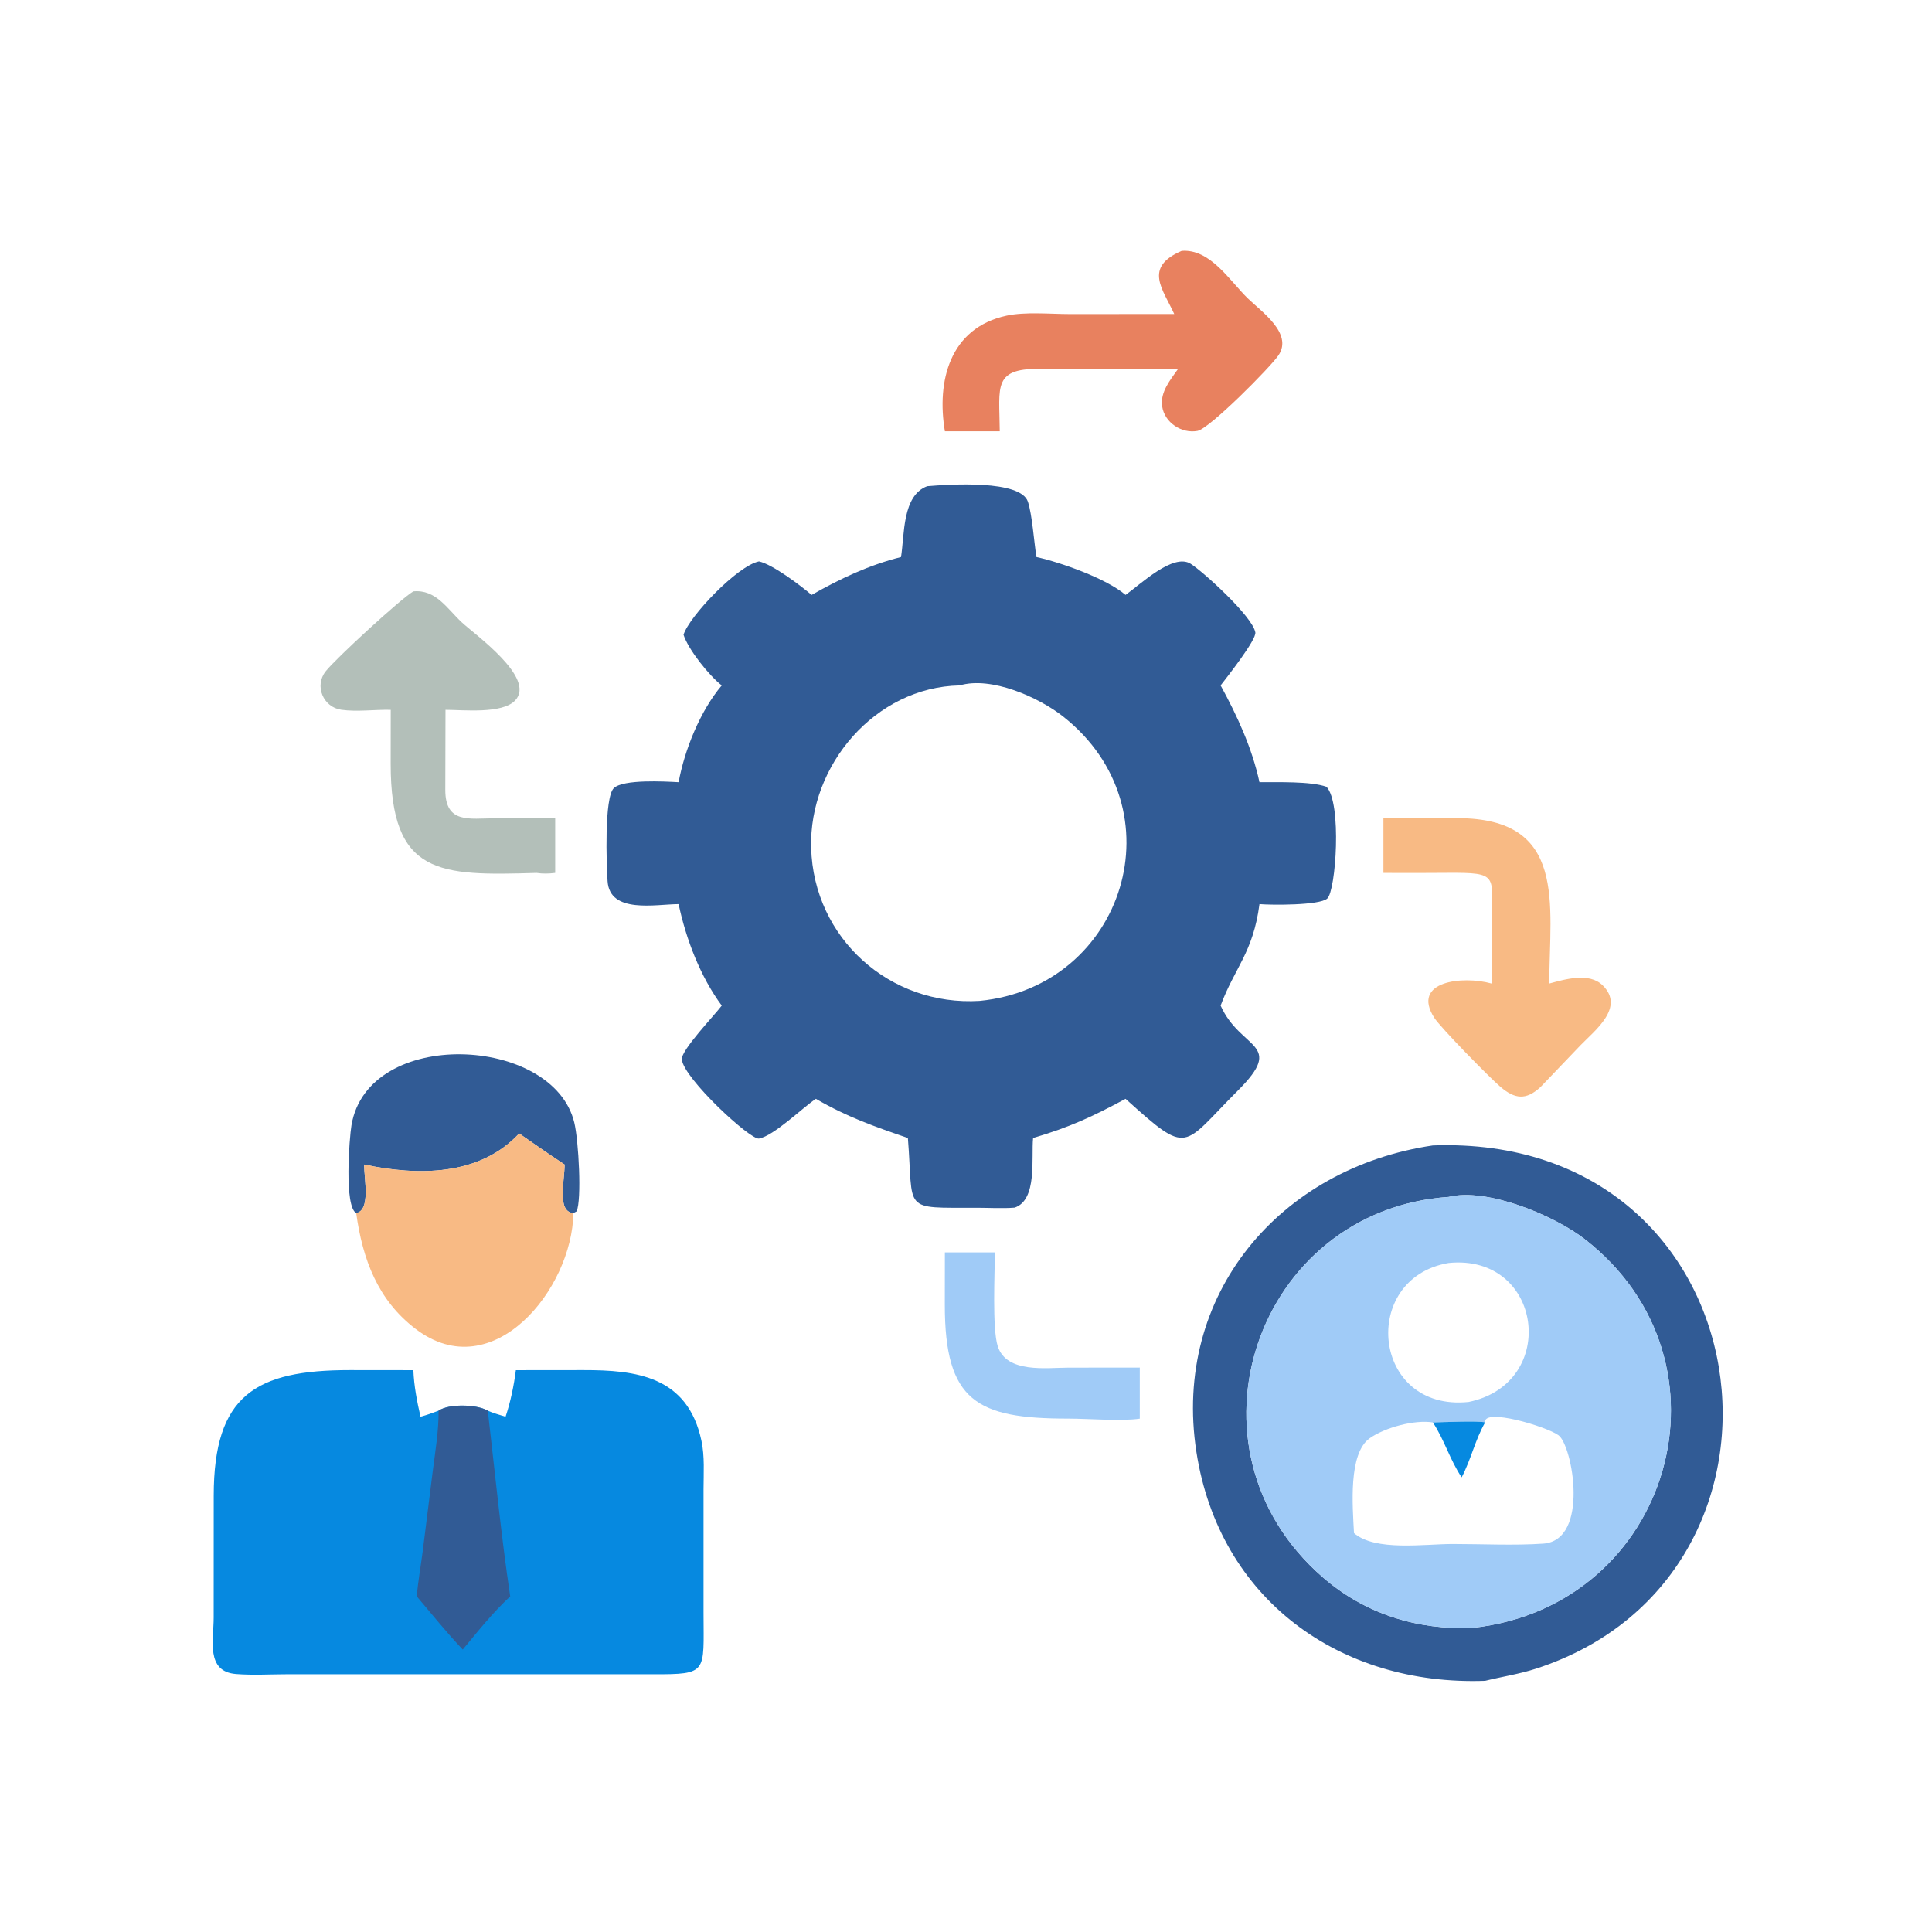 <svg xmlns="http://www.w3.org/2000/svg" xmlns:xlink="http://www.w3.org/1999/xlink" width="96" height="96"><path fill="#A0CBF7" transform="scale(0.188 0.188)" d="M249.735 331.016L262.948 331.016C262.936 336.452 262.214 351.143 263.705 355.809C266.018 363.054 276.661 361.48 282.379 361.476L301.251 361.457L301.251 374.961C296.363 375.679 287.539 374.944 282.204 374.944C258.213 374.944 249.713 370.399 249.718 344.842L249.735 331.016Z"></path><path fill="#315B95" transform="scale(0.188 0.188)" d="M94.143 320.62C90.928 318.845 92.331 300.774 92.895 297.407C97.254 271.42 146.188 273.622 151.782 296.676C152.956 301.514 153.777 317.197 152.397 320.172L151.551 320.62C147.13 320.293 149.219 312.212 149.228 307.793C145.172 305.126 141.191 302.368 137.218 299.581C126.71 310.904 110.408 310.809 96.241 307.793C96.255 311.746 98.02 319.848 94.143 320.62Z"></path><path fill="#F8BA84" transform="scale(0.188 0.188)" d="M365.645 216.264L385.247 216.245C414.328 216.249 409.52 238.993 409.485 259.951C413.677 258.815 420.026 256.927 423.604 260.44C429.54 266.267 421.555 272.317 417.713 276.287L407.183 287.294C403.297 290.897 400.347 290.465 396.572 287.259C393.714 284.832 380.711 271.571 379.059 268.965C372.936 259.302 386.577 257.82 394.228 259.951L394.252 243.623C394.37 231.334 396.212 230.618 382.637 230.692C376.974 230.723 371.309 230.767 365.645 230.715L365.645 216.264Z"></path><path fill="#E8815F" transform="scale(0.188 0.188)" d="M312.321 66.307C319.849 65.726 324.932 74.096 329.731 78.798C333.248 82.243 341.84 88.09 337.914 93.902C335.787 97.05 319.688 113.302 316.495 113.889C312.305 114.66 307.79 111.702 307.16 107.378C306.612 103.625 309.34 100.379 311.368 97.516C307.49 97.682 303.54 97.532 299.656 97.53L276 97.516C262.176 97.083 264.164 101.935 264.237 113.984L249.735 113.984C247.522 100.772 250.973 86.686 266.054 83.428C270.966 82.367 277.52 83 282.604 83.008L310.359 82.996C307.325 76.356 302.18 70.701 312.321 66.307Z"></path><path fill="#B3BFB9" transform="scale(0.188 0.188)" d="M109.255 156.301C115.17 155.742 118.119 160.789 122.001 164.44C125.434 167.669 141.763 179.177 136.164 185.123C132.749 188.75 122.489 187.618 117.747 187.611L117.695 208.772C117.693 217.818 124.125 216.291 130.753 216.281L146.741 216.264L146.741 230.715C145.129 230.923 143.42 230.967 141.813 230.715C116.073 231.482 103.262 231.45 103.258 201.881L103.273 187.611C99.038 187.514 94.363 188.182 90.193 187.592C85.46 186.921 83.022 181.305 86.072 177.437C88.777 174.005 106.015 158.169 109.255 156.301Z"></path><path fill="#F8BA84" transform="scale(0.188 0.188)" d="M96.241 307.793C110.408 310.809 126.71 310.904 137.218 299.581C141.191 302.368 145.172 305.126 149.228 307.793C149.219 312.212 147.13 320.293 151.551 320.62C151.246 340.749 130.248 366.645 109.949 351.32C99.826 343.677 95.822 332.784 94.143 320.62C98.02 319.848 96.255 311.746 96.241 307.793Z"></path><path fill="#0689E0" transform="scale(0.188 0.188)" d="M136.348 362.141L154.182 362.122C168.132 362.107 181.756 363.723 185.398 380.801C186.279 384.932 185.957 389.392 185.949 393.602L185.95 426.467C185.973 442.166 187.16 442.536 172.631 442.519L76.025 442.512C71.541 442.518 66.86 442.802 62.403 442.455C54.32 441.824 56.48 433.466 56.475 427.508L56.487 395.262C56.523 368.795 67.493 362.105 92.508 362.123L109.255 362.141C109.418 366.266 110.216 370.433 111.148 374.45C112.781 374.007 114.341 373.455 115.921 372.853C118.62 371.008 125.866 371.114 128.927 372.853C130.396 373.526 132.08 373.949 133.621 374.45C134.935 370.552 135.824 366.221 136.348 362.141Z"></path><path fill="#315B95" transform="scale(0.188 0.188)" d="M115.921 372.853C118.62 371.008 125.866 371.114 128.927 372.853C130.835 389.216 132.417 405.641 134.852 421.938C130.27 426.163 126.277 431.198 122.307 435.99C118.079 431.522 114.141 426.634 110.162 421.938C110.48 417.959 111.216 413.96 111.727 409.998L114.389 388.737C115.059 383.521 115.966 378.119 115.921 372.853Z"></path><path fill="#315B95" transform="scale(0.188 0.188)" d="M378.718 302.744C467.378 299.53 482.478 416.125 406.06 441.01C401.592 442.464 397.063 443.136 392.524 444.252C354.125 445.631 322.232 422.691 316.217 383.755C309.784 342.108 338.339 308.677 378.718 302.744ZM382.875 316.356C332.11 319.824 310.265 382.786 349.685 416.945C360.804 426.58 374.707 430.905 389.311 430.246C441.752 424.423 460.553 359.798 418.777 327.458C410.763 321.255 393.081 313.848 382.875 316.356Z"></path><path fill="#A0CBF7" transform="scale(0.188 0.188)" d="M382.875 316.356C393.081 313.848 410.763 321.255 418.777 327.458C460.553 359.798 441.752 424.423 389.311 430.246C374.707 430.905 360.804 426.58 349.685 416.945C310.265 382.786 332.11 319.824 382.875 316.356ZM392.524 375.958C390.955 375.47 381.067 375.906 378.718 375.958C373.847 375.175 366.007 377.318 362.024 380.138C356.322 384.176 357.496 398.062 357.87 405.2C363.44 410.088 376.556 408.082 383.928 408.084C391.605 408.085 400.319 408.517 407.886 407.99C420.191 407.132 415.633 382.045 411.917 379.346C408.689 377.001 391.955 372.032 392.524 375.958ZM382.875 333.816C359.253 337.828 362.55 373.198 388.161 370.551C412.23 365.597 407.733 331.283 382.875 333.816Z"></path><path fill="#0689E0" transform="scale(0.188 0.188)" d="M378.718 375.958C381.067 375.906 390.955 375.47 392.524 375.958C389.857 380.613 388.795 385.792 386.32 390.463C383.254 385.945 381.755 380.527 378.718 375.958Z"></path><path fill="#315B95" transform="scale(0.188 0.188)" d="M245.069 128.501C251.028 128.011 269.73 126.765 271.678 132.6C272.815 136.006 273.31 143.336 273.937 147.225C280.297 148.626 292.394 152.879 297.489 157.24C301.514 154.372 310.074 146.152 314.661 148.984C317.831 150.941 331.083 162.924 331.793 167.146C332.12 169.095 324.239 179.054 322.619 181.16C327.014 189.196 330.942 197.747 332.886 206.741C337.584 206.772 346.388 206.456 350.586 207.945C354.708 212.149 353.101 235.524 350.782 237.509C348.67 239.317 336.111 239.234 332.886 238.961C331.202 251.806 326.353 255.709 322.619 265.782C327.908 277.627 339.897 275.549 327.183 288.236C312.285 303.102 314.444 305.723 297.489 290.423C288.768 295.127 282.698 297.941 273.053 300.778C272.525 305.92 274.264 317.148 268.164 319.184C264.916 319.44 261.473 319.223 258.204 319.218C238.097 319.189 241.535 320.45 239.957 300.778C230.998 297.699 223.976 295.261 215.636 290.423C211.9 292.955 204.52 300.216 200.607 300.922C198.308 301.337 180.755 285.067 180.208 280.032C179.944 277.605 188.939 268.249 190.763 265.782C185.114 258.17 181.308 248.192 179.361 238.961C173.34 238.988 161.169 241.602 160.584 232.898C160.292 228.547 159.667 210.711 162.253 208.292C164.783 205.927 175.673 206.537 179.361 206.741C180.934 198.178 185.082 187.862 190.763 181.16C187.452 178.611 181.908 171.67 180.662 167.764C182.168 162.918 194.892 149.53 200.606 148.379C204.188 149.157 211.579 154.732 214.512 157.24C222.106 152.936 229.628 149.361 238.145 147.225C239.091 141.308 238.43 130.975 245.069 128.501ZM253.642 181.16C231.302 181.617 213.802 202.252 214.392 224.083C215.039 247.993 235.198 266.013 258.949 264.538C297.218 260.756 312.005 213.82 280.97 189.359C274.541 184.292 261.993 178.679 253.642 181.16Z"></path></svg>